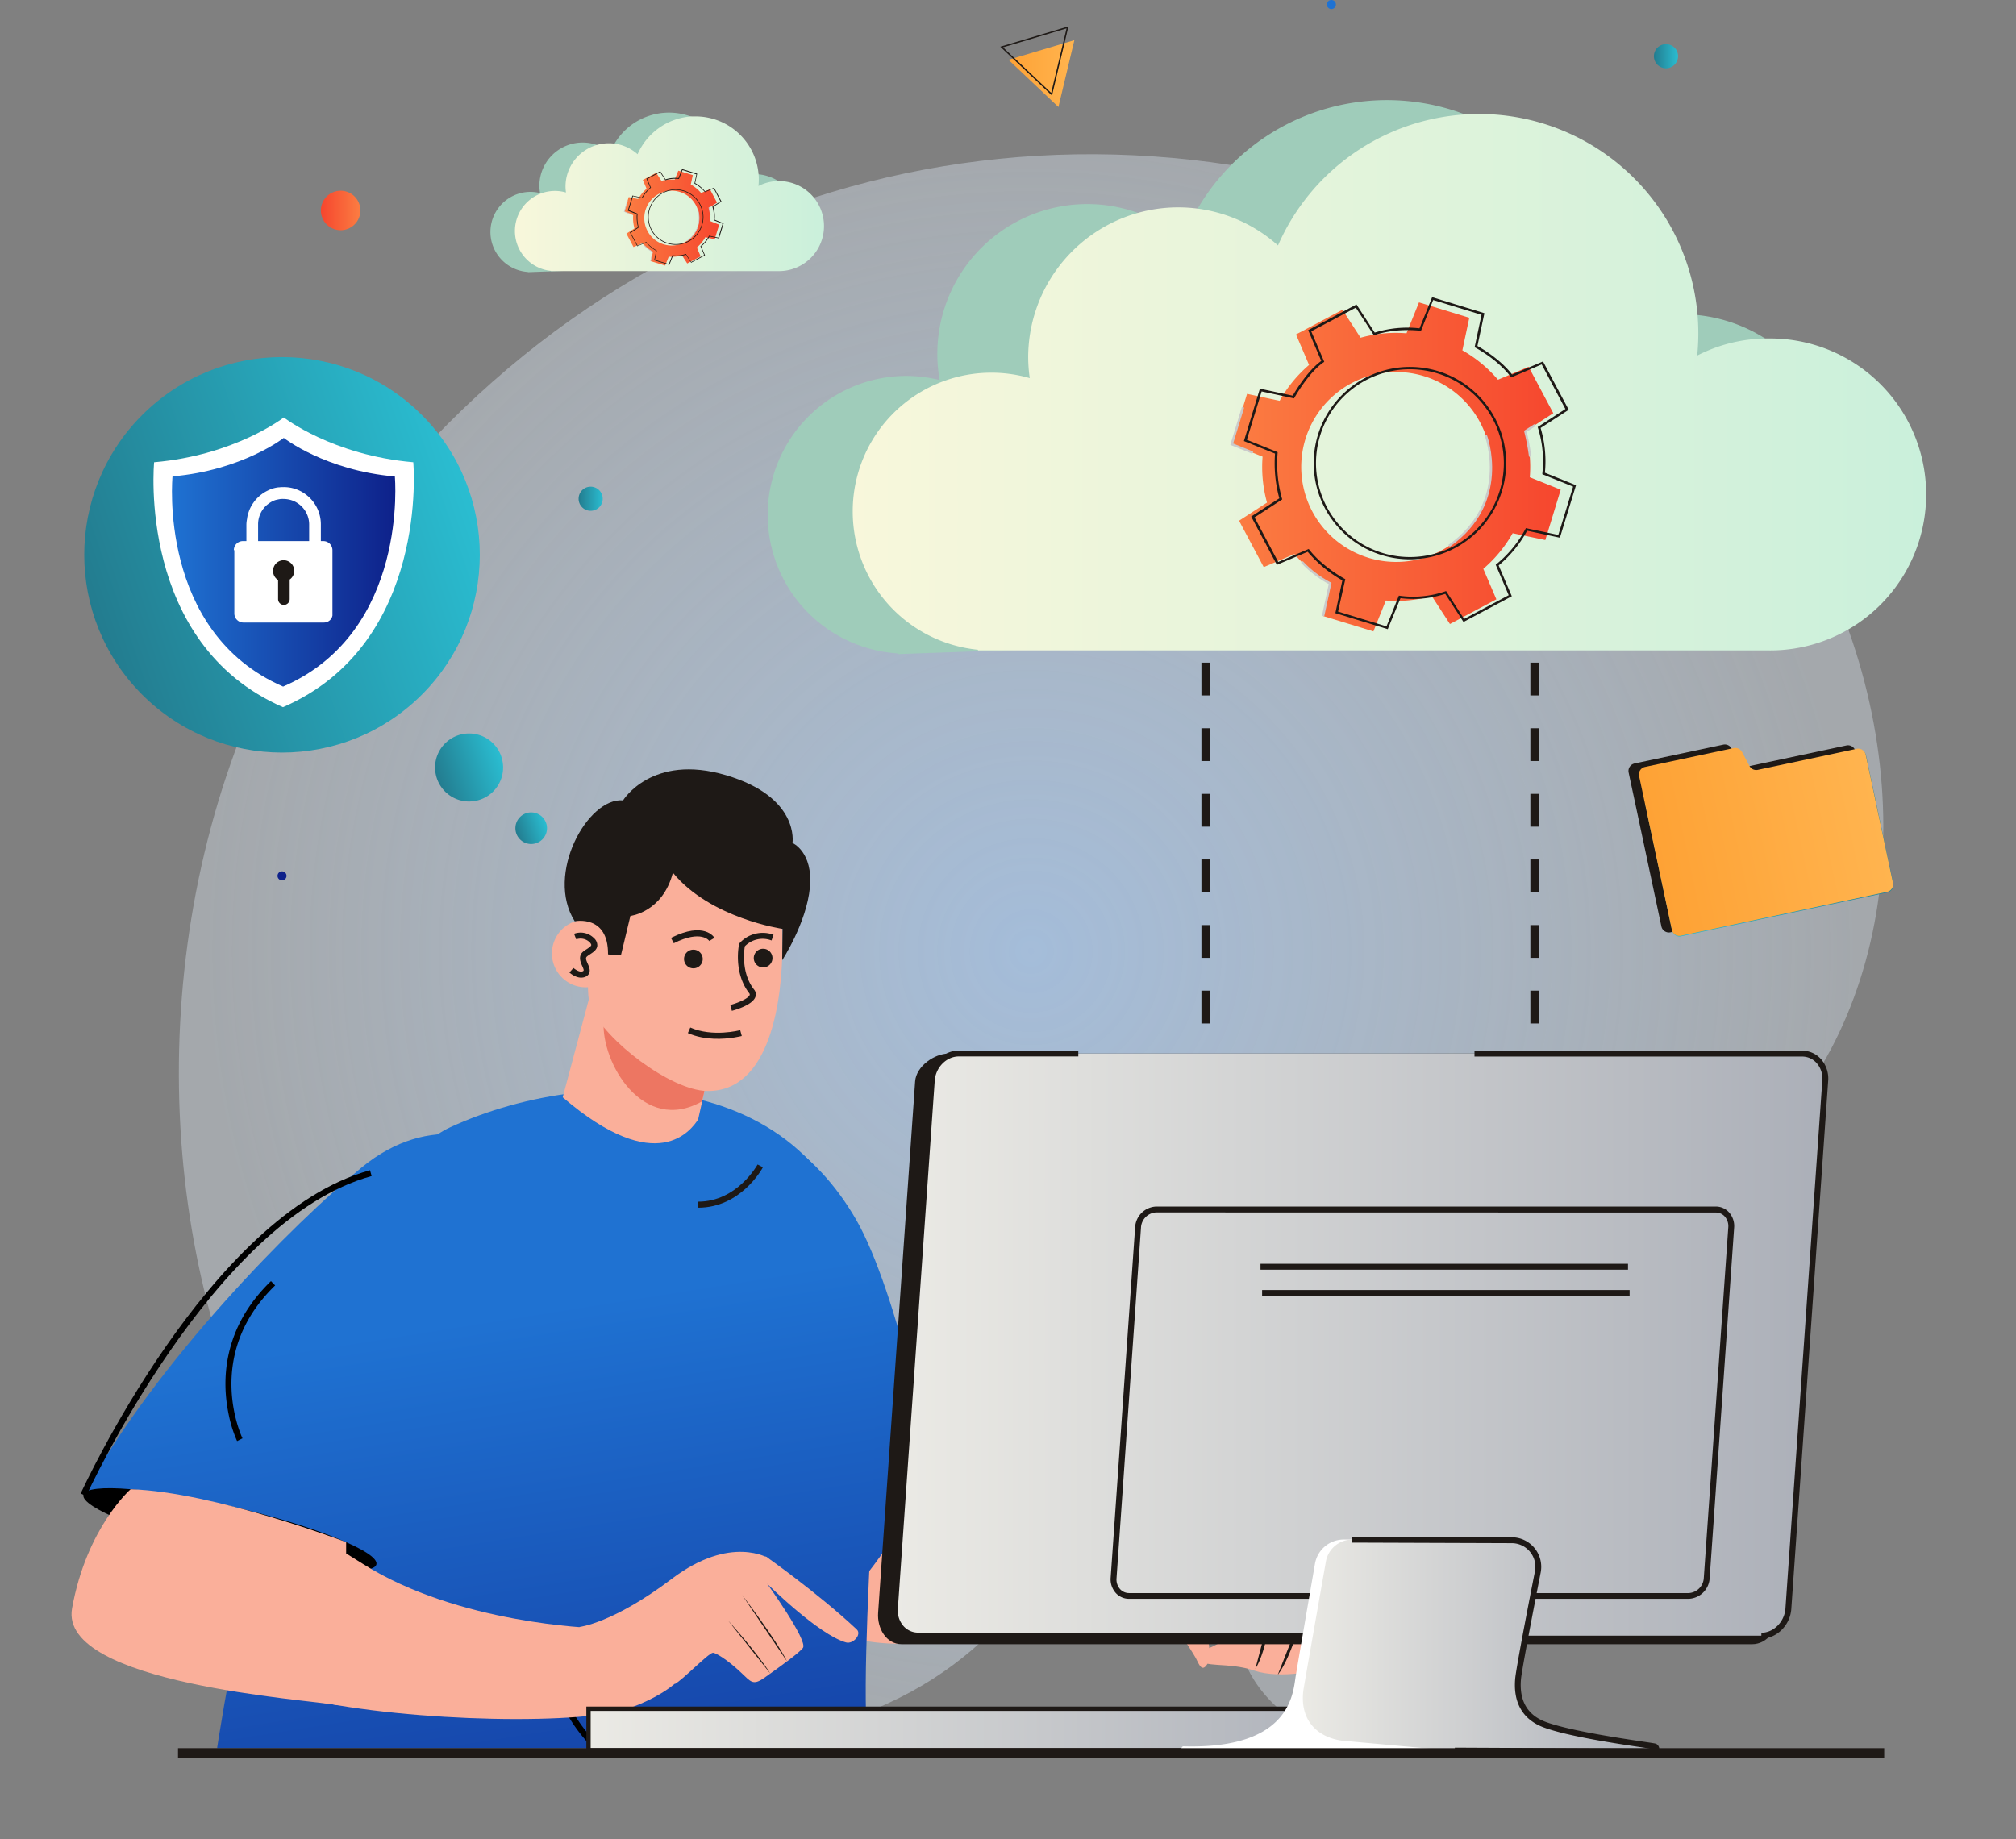 <?xml version="1.0" encoding="UTF-8"?><svg xmlns="http://www.w3.org/2000/svg" xmlns:xlink="http://www.w3.org/1999/xlink" height="663.6" preserveAspectRatio="xMidYMid meet" version="1.0" viewBox="-25.8 -0.0 727.2 663.6" width="727.2" zoomAndPan="magnify"><rect x="-25.8" y="-0.0" width="727.2" height="663.6" fill="#808080" stroke="none"/><defs><linearGradient gradientTransform="rotate(-4.46 1185.933 207.44)" gradientUnits="userSpaceOnUse" id="b" x1="271.67" x2="247.67" xlink:actuate="onLoad" xlink:show="other" xlink:type="simple" xmlns:xlink="http://www.w3.org/1999/xlink" y1="687.62" y2="386.96"><stop offset="0" stop-color="#0e218a"/><stop offset="1" stop-color="#1f72d2"/></linearGradient><linearGradient id="j" x1="221.85" x2="450.59" xlink:actuate="onLoad" xlink:href="#b" xlink:show="other" xlink:type="simple" xmlns:xlink="http://www.w3.org/1999/xlink" y1="598.77" y2="889.76"/><linearGradient id="k" x1="152.31" x2="381.05" xlink:actuate="onLoad" xlink:href="#b" xlink:show="other" xlink:type="simple" xmlns:xlink="http://www.w3.org/1999/xlink" y1="653.44" y2="944.43"/><linearGradient id="l" x1="191.6" x2="167.6" xlink:actuate="onLoad" xlink:href="#b" xlink:show="other" xlink:type="simple" xmlns:xlink="http://www.w3.org/1999/xlink" y1="694.53" y2="393.86"/><linearGradient id="m" x1="125.17" x2="101.17" xlink:actuate="onLoad" xlink:href="#b" xlink:show="other" xlink:type="simple" xmlns:xlink="http://www.w3.org/1999/xlink" y1="699.83" y2="399.16"/><linearGradient gradientUnits="userSpaceOnUse" id="c" x1="186.48" x2="471.64" xlink:actuate="onLoad" xlink:show="other" xlink:type="simple" xmlns:xlink="http://www.w3.org/1999/xlink" y1="624" y2="624"><stop offset="0" stop-color="#ebeae5"/><stop offset="1" stop-color="#abafb8"/></linearGradient><linearGradient id="n" x1="314.2" x2="649.83" xlink:actuate="onLoad" xlink:href="#c" xlink:show="other" xlink:type="simple" xmlns:xlink="http://www.w3.org/1999/xlink" y1="485.13" y2="485.13"/><linearGradient id="o" x1="461.37" x2="588.91" xlink:actuate="onLoad" xlink:href="#c" xlink:show="other" xlink:type="simple" xmlns:xlink="http://www.w3.org/1999/xlink" y1="593.7" y2="593.7"/><linearGradient gradientUnits="userSpaceOnUse" id="g" x1="337.98" x2="361.74" xlink:actuate="onLoad" xlink:show="other" xlink:type="simple" xmlns:xlink="http://www.w3.org/1999/xlink" y1="26.55" y2="26.55"><stop offset="0" stop-color="#fea235"/><stop offset="1" stop-color="#ffb44f"/></linearGradient><linearGradient id="p" x1="91.52" x2="94.76" xlink:actuate="onLoad" xlink:href="#b" xlink:show="other" xlink:type="simple" xmlns:xlink="http://www.w3.org/1999/xlink" y1="316" y2="316"/><linearGradient id="q" x1="470.04" x2="473.29" xlink:actuate="onLoad" xlink:href="#b" xlink:show="other" xlink:type="simple" xmlns:xlink="http://www.w3.org/1999/xlink" y1="1.62" y2="1.62"/><linearGradient gradientUnits="userSpaceOnUse" id="d" x1="200.12" x2="208.82" xlink:actuate="onLoad" xlink:show="other" xlink:type="simple" xmlns:xlink="http://www.w3.org/1999/xlink" y1="179.93" y2="179.93"><stop offset="0" stop-color="#237c8f"/><stop offset="1" stop-color="#2abdd1"/></linearGradient><linearGradient id="r" x1="588.01" x2="596.7" xlink:actuate="onLoad" xlink:href="#d" xlink:show="other" xlink:type="simple" xmlns:xlink="http://www.w3.org/1999/xlink" y1="20.28" y2="20.28"/><linearGradient gradientUnits="userSpaceOnUse" id="e" x1="107.16" x2="121.4" xlink:actuate="onLoad" xlink:show="other" xlink:type="simple" xmlns:xlink="http://www.w3.org/1999/xlink" y1="75.94" y2="75.94"><stop offset="0" stop-color="#f6462e"/><stop offset="1" stop-color="#fb7d42"/></linearGradient><linearGradient gradientUnits="userSpaceOnUse" id="f" x1="299.02" x2="685.44" xlink:actuate="onLoad" xlink:show="other" xlink:type="simple" xmlns:xlink="http://www.w3.org/1999/xlink" y1="137.9" y2="137.9"><stop offset="0" stop-color="#f8f7db"/><stop offset="1" stop-color="#caf0db"/></linearGradient><linearGradient gradientTransform="matrix(-1 0 0 1 995.07 0)" id="s" x1="440.69" x2="559.35" xlink:actuate="onLoad" xlink:href="#e" xlink:show="other" xlink:type="simple" xmlns:xlink="http://www.w3.org/1999/xlink" y1="168.47" y2="168.47"/><linearGradient id="t" x1="177.15" x2="288.64" xlink:actuate="onLoad" xlink:href="#f" xlink:show="other" xlink:type="simple" xmlns:xlink="http://www.w3.org/1999/xlink" y1="69.89" y2="69.89"/><linearGradient gradientTransform="matrix(-1 0 0 1 995.07 0)" id="u" x1="744.24" x2="778.48" xlink:actuate="onLoad" xlink:href="#e" xlink:show="other" xlink:type="simple" xmlns:xlink="http://www.w3.org/1999/xlink" y1="78.7" y2="78.7"/><linearGradient gradientTransform="rotate(45 93.142 200.18)" id="v" x1="25.63" x2="160.65" xlink:actuate="onLoad" xlink:href="#d" xlink:show="other" xlink:type="simple" xmlns:xlink="http://www.w3.org/1999/xlink" y1="223.32" y2="177.04"/><linearGradient gradientTransform="matrix(-1 0 0 1 234.2 0)" id="w" x1="100.18" x2="180.76" xlink:actuate="onLoad" xlink:href="#b" xlink:show="other" xlink:type="simple" xmlns:xlink="http://www.w3.org/1999/xlink" y1="202.87" y2="202.87"/><linearGradient gradientTransform="matrix(-.9 .45 .45 .9 1061.38 -254.18)" id="x" x1="589.81" x2="680.73" xlink:actuate="onLoad" xlink:href="#d" xlink:show="other" xlink:type="simple" xmlns:xlink="http://www.w3.org/1999/xlink" y1="307.73" y2="307.73"/><linearGradient gradientTransform="rotate(-12.01 1755.32 5071.508)" id="y" x1="1605.4" x2="1686.95" xlink:actuate="onLoad" xlink:href="#g" xlink:show="other" xlink:type="simple" xmlns:xlink="http://www.w3.org/1999/xlink" y1="169.25" y2="169.25"/><linearGradient id="z" x1="149.01" x2="172.23" xlink:actuate="onLoad" xlink:href="#d" xlink:show="other" xlink:type="simple" xmlns:xlink="http://www.w3.org/1999/xlink" y1="280.88" y2="272.92"/><linearGradient id="A" x1="177.63" x2="188.42" xlink:actuate="onLoad" xlink:href="#d" xlink:show="other" xlink:type="simple" xmlns:xlink="http://www.w3.org/1999/xlink" y1="300.66" y2="296.97"/><radialGradient cx="517.26" cy="542.58" gradientUnits="userSpaceOnUse" id="a" r="80.95" xlink:actuate="onLoad" xlink:show="other" xlink:type="simple" xmlns:xlink="http://www.w3.org/1999/xlink"><stop offset="0" stop-color="#b3d6ff"/><stop offset="1" stop-color="#e6f2fe" stop-opacity=".5"/></radialGradient><radialGradient cx="363.34" cy="343.21" id="h" r="297.64" xlink:actuate="onLoad" xlink:href="#a" xlink:show="other" xlink:type="simple" xmlns:xlink="http://www.w3.org/1999/xlink"/><clipPath id="i" transform="translate(-17.21)"><path d="M0 268.88H476.84V630.72H0z" fill="none"/></clipPath></defs><g data-name="Layer 2"><g data-name="Layer 1"><g opacity=".7"><path d="M540.26,465.29C491,479,397.81,574.21,455.56,618.89S685.83,424.94,540.26,465.29Z" fill="url(#a)" transform="translate(-17.21)"/></g><g opacity=".7"><path d="M553.6,450.84c-209,42.6-146.33,151.37-285.8,177C79.62,662.39-8.62,380.19,109.35,206c94.28-139.17,256.92-183.14,401-126C713.9,160.79,718.59,417.21,553.6,450.84Z" fill="url(#h)" transform="translate(-17.21)"/></g><g clip-path="url(#i)"><g id="change1_1"><path d="M419.66,569.67s4.78,9.55,5.95,14.71,3.28,12.87,1.25,16.06-3.06-.33-4.2-2.38a95,95,0,0,0-6-9c-1.81-2.31-11.55-7.33-12.26-12.21S419.66,569.67,419.66,569.67Z" fill="#faaf9a" transform="translate(-17.21)"/></g><g id="change1_2"><path d="M436.23,582.34c4.72-7.33,10.13-19.93,10.13-19.93S331.78,542.13,300,534.53c-10.16-2.43-46.72,35.34-6.77,54.33,31.52,15,103.67-15.57,131-6.38C429.38,584.23,435.33,583.73,436.23,582.34Z" fill="#faaf9a" transform="translate(-17.21)"/></g><g id="change1_3"><path d="M410.81,561.56s5.46,17.67,19.06,15.73c14.63-2.08,47.53,12.53,46.95,2.05-.42-7.71-4.38-14.92-30.11-16.94A340.2,340.2,0,0,0,410.81,561.56Z" fill="#faaf9a" transform="translate(-17.21)"/></g><g id="change1_4"><path d="M476.82,579.34c-.52,5.52-1.63,15.39-5.63,20.66-2.35,3.1-18.21,5.82-27.24,2.77-10-3.37-18.7-.66-19.94-4.61-1-3.18,6.63-3.46,10.19-7.85,7.62-9.4-7.08-13.22-7.08-13.22s22.33-11.1,30.17-10.25C463.05,567.46,477.39,573.36,476.82,579.34Z" fill="#faaf9a" transform="translate(-17.21)"/></g><g id="change2_1"><path d="M444.23,602.13l5.7-21.63S448.68,595,444.23,602.13Z" fill="#1e1916" transform="translate(-17.21)"/></g><g id="change2_2"><path d="M462,603.92,469.92,583S467.2,597.24,462,603.92Z" fill="#1e1916" transform="translate(-17.21)"/></g><g id="change2_3"><path d="M452.3,604.3,462,579.77S457.6,597.53,452.3,604.3Z" fill="#1e1916" transform="translate(-17.21)"/></g><path d="M245.9,404c-14.69,2.8-36,22.45-33.5,54.28s25.47,103.57,49.52,151.63c0,0,39.55-27.1,66.08-79.7,0,0-12.72-64.06-27.8-90.22S262.09,400.89,245.9,404Z" fill="url(#b)" transform="translate(-17.21)"/><path d="M213.44,743.35c28-.94,156.68,73.95,208.34,52.19,27.72-11.67,44.83-68.22,8.1-97.22-24.05-19-136.5-56.2-164.46-61S164.2,745,213.44,743.35Z" fill="url(#j)" transform="translate(-17.21)"/><path d="M112.68,746.19c26.61,6.57,137.24,71.11,188.9,49.35,27.72-11.67,44.83-68.22,8.1-97.22-24.05-19-112.06-61-200.65-61C51,637.36,65.87,734.61,112.68,746.19Z" fill="url(#k)" transform="translate(-17.21)"/><g id="change2_4"><path d="M330.08,729.17l-2.18,0c.72-36.63-76-62.89-76.81-63.15l.7-2.06C255,665,330.83,691,330.08,729.17Z" fill="#1e1916" transform="translate(-17.21)"/></g><path d="M306.08,471.25c5.39,47.67-9.46,156.13,2.22,177.28,0,0-24.35,23.1-68.74,15.31C192.82,655.63,115.44,729,61.25,720c0-83.49,40.73-289.43,92.59-313.3C207,382.23,296.3,384.7,306.08,471.25Z" fill="url(#l)" transform="translate(-17.21)"/><g id="change1_5"><path d="M251.91,365.24l-8.68,38.66c-2.3,3.46-14.55,21.43-48.84-8L209.29,340S225.15,351.21,251.91,365.24Z" fill="#faaf9a" transform="translate(-17.21)"/></g><g id="change3_1"><path d="M244.64,397.37c-21.36,12.06-36.39-14.13-35.48-28.74,17.83,15.23,31.14,13,35.87,17.28C247.08,387.74,245.34,394.48,244.64,397.37Z" fill="#ed7662" transform="translate(-17.21)"/></g><g id="change1_6"><path d="M246.43,393.62c-13.06-.21-36.72-18.21-41.89-30.19-1.85-4.28-1-15.58.76-21,5.55-17.07,10-32.55,23.36-37.13,5.62-1.91,19.71-.09,24.85,1,16.95,3.71,20.18,17.39,20.14,34.73C273.59,360.48,269.45,394,246.43,393.62Z" fill="#faaf9a" transform="translate(-17.21)"/></g><g id="change2_5"><path d="M255.4,364.7l-.56-2.11c2.57-.68,6.58-2.3,7-3.64,0-.1.09-.27-.17-.6-5.78-7.44-3.76-17.23-3.67-17.64l.05-.26.17-.2a11.26,11.26,0,0,1,12.21-3l-.71,2.06a8.94,8.94,0,0,0-9.64,2.11c-.26,1.57-1.34,9.6,3.31,15.57a2.73,2.73,0,0,1,.52,2.64C262.94,362.58,256.65,364.37,255.4,364.7Z" fill="#1e1916" transform="translate(-17.21)"/></g><g id="change1_7"><path d="M214.92,344.1a12.21,12.21,0,1,1-12.1-12.31A12.2,12.2,0,0,1,214.92,344.1Z" fill="#faaf9a" transform="translate(-17.21)"/></g><g id="change2_6"><path d="M201.63,352.68c-1.83.3-3.78-.88-4.83-1.81l1.45-1.63s2.35,2,3.58,1.05c.23-.17.14-.56-.41-1.78s-1.55-3.45.22-5.07a11.2,11.2,0,0,1,1.41-1c.67-.44,1.59-1.05,1.64-1.48,0-.22-.19-.6-.59-1a4.64,4.64,0,0,0-4.83-1.06l-.79-2a6.79,6.79,0,0,1,7.19,1.58,3.47,3.47,0,0,1,1.19,2.77c-.16,1.45-1.47,2.3-2.62,3.05a8.77,8.77,0,0,0-1.12.81c-.53.48-.39,1.07.29,2.58.55,1.24,1.4,3.12-.24,4.39A3.28,3.28,0,0,1,201.63,352.68Z" fill="#1e1916" transform="translate(-17.21)"/></g><g id="change2_7"><path d="M256.3,374.31c-3.69.6-10.62,1.14-16.77-1.58l.88-2c8,3.54,17.87,1,18,.94l.57,2.11C258.81,373.81,257.84,374.07,256.3,374.31Z" fill="#1e1916" transform="translate(-17.21)"/></g><g id="change2_8"><path d="M247.28,339.49s-2.83-4.22-12.83.83l-1-1.94c12-6.05,15.53-.25,15.68,0l-1.88,1.1.94-.55Z" fill="#1e1916" transform="translate(-17.21)"/></g><g id="change2_9"><path d="M243.23,435.73v-2.18c14.08,0,21.38-13.27,21.45-13.41l1.92,1C266.28,421.77,258.6,435.73,243.23,435.73Z" fill="#1e1916" transform="translate(-17.21)"/></g><g id="change4_1"><path d="M244.87,651.05c-.46-.07-45.46-7.44-54.77-47.91l2.12-.49c9,39.05,52.54,46.18,53,46.24Z" fill="inherit" transform="translate(-17.21)"/></g><g id="change2_10"><path d="M218.8,330.46l-3.4,14.15c-3,0-1.71.21-4.67-.29.13-14.51-12-11.92-12-11.92-10.79-17,4.73-44.81,17.43-43.63,0,0,10.35-17,37.11-9.09s24,24.45,24,24.45,7.46,3.19,6.29,16-10,26.31-10,26.31l.13-11.3s-26-3.73-39.56-20.26C230.41,329.18,218.8,330.46,218.8,330.46Z" fill="#1e1916" transform="translate(-17.21)"/></g><path d="M182.15,420.48c-10.68-10.46-35.57-19.54-60.26.71S47.71,491.35,22,538.54c0,0,54.8-1.26,102.6,27.34,0,0,51.71-56.37,64.57-83.68S193.93,432,182.15,420.48Z" fill="url(#m)" transform="translate(-17.21)"/><g id="change4_2"><path d="M73.81,509.9c-2.3-11.34-2.43-30.49,15.34-47.69l1.51,1.56c-26.14,25.31-11.92,54.88-11.78,55.17l-1.95,1A45.58,45.58,0,0,1,73.81,509.9Z" fill="inherit" transform="translate(-17.21)"/></g><g id="change4_3"><path d="M127.19,564.41c-1.06,4.45-25.58,2.43-54.76-4.5s-52-16.16-50.93-20.61,25.57-2.43,54.76,4.5S128.24,560,127.19,564.41Z" fill="inherit" transform="translate(-17.21)"/></g><g id="change1_8"><path d="M214.68,617.5s24.61-6.64,27.12-20.72c2.7-15.14,27-34.5,27-34.5s-13.71-8.79-35.06,7.35S200.38,587,200.38,587Z" fill="#faaf9a" transform="translate(-17.21)"/></g><g id="change1_9"><path d="M267.7,561.58s18.66,13.1,32.74,26.29c1.93,1.8-1.3,5.42-3.84,4.71-9.89-2.75-28.45-21.17-28.45-21.17s14.66,20.39,12.92,23.09c-1,1.55-8.06,6.7-13.93,10.82-4.2,2.95-4.83,1.49-8.57-2-4.73-4.46-9.14-7.17-10.07-7-1.86.38-11,9.93-13.68,11.26,0,0-4.87-25.39-.39-32C239.6,567.93,267.7,561.58,267.7,561.58Z" fill="#faaf9a" transform="translate(-17.21)"/></g><g id="change2_11"><path d="M269.32,603.87l-15.26-19.18S264.45,596.13,269.32,603.87Z" fill="#1e1916" transform="translate(-17.21)"/></g><g id="change2_12"><path d="M275.35,599.48l-16.23-24S271.25,591.31,275.35,599.48Z" fill="#1e1916" transform="translate(-17.21)"/></g><g id="change1_10"><path d="M205.59,587.37,216.47,617c-21.86,5.79-87.22,3.65-120.78-5.47-6.18-1.68-11.8-3.32-16.52-4.87,1.82-2.81,3.71-5.67,5.71-8.58C97,580.43,109,566.21,116.27,560.47c2,1.24,4,2.51,6.12,3.82C156.76,586,205.59,587.37,205.59,587.37Z" fill="#faaf9a" transform="translate(-17.21)"/></g><g id="change4_4"><path d="M20.51,538.86c.45-1,46.08-100.72,104.38-116.65l.57,2.1C68.14,440,22.94,538.76,22.5,539.75Z" fill="inherit" transform="translate(-17.21)"/></g><g id="change1_11"><path d="M38.53,537.3s-15.9,13.84-21.13,43c-4.89,27.27,86,32.94,95.35,34.86s3.52-54.69,3.52-54.69v-4.08S68.88,538.32,38.53,537.3Z" fill="#faaf9a" transform="translate(-17.21)"/></g><g id="change2_13"><path d="M244.89,346a3.37,3.37,0,1,1-3.37-3.37A3.37,3.37,0,0,1,244.89,346Z" fill="#1e1916" transform="translate(-17.21)"/></g><g id="change2_14"><path d="M270.05,345.67a3.37,3.37,0,1,1-3.37-3.37A3.37,3.37,0,0,1,270.05,345.67Z" fill="#1e1916" transform="translate(-17.21)"/></g></g><path d="M186.48 616.5H471.64V631.49H186.48z" fill="url(#c)"/><g id="change2_15"><path d="M489.63,632.27H202.91V615.72H489.63Zm-285.16-1.56h283.6V617.28H204.47Z" fill="#1e1916" transform="translate(-17.21)"/></g><g id="change2_16"><path d="M407.56 221.25H410.56V227.25H407.56z" fill="#1e1916"/></g><g id="change2_17"><path d="M427.78,392.93h-3V381.09h3Zm0-23.67h-3V357.42h3Zm0-23.67h-3V333.76h3Zm0-23.67h-3V310.09h3Zm0-23.67h-3V286.42h3Zm0-23.67h-3V262.75h3Zm0-23.67h-3V239.08h3Z" fill="#1e1916" transform="translate(-17.21)"/></g><g id="change2_18"><path d="M407.56 404.76H410.56V410.76H407.56z" fill="#1e1916"/></g><g id="change2_19"><path d="M526.23 221.25H529.23V227.25H526.23z" fill="#1e1916"/></g><g id="change2_20"><path d="M546.44,392.93h-3V381.09h3Zm0-23.67h-3V357.42h3Zm0-23.67h-3V333.76h3Zm0-23.67h-3V310.09h3Zm0-23.67h-3V286.42h3Zm0-23.67h-3V262.75h3Zm0-23.67h-3V239.08h3Z" fill="#1e1916" transform="translate(-17.21)"/></g><g id="change2_21"><path d="M526.23 404.76H529.23V410.76H526.23z" fill="#1e1916"/></g><g id="change2_22"><path d="M638.36,380.13H333.51c-5.05,0-11.58,4.55-12,10L308.16,581.93c-.38,5.47,2.88,11.29,8.51,11.29H623.39c5.79,0,9.41-5.82,9.79-11.29L646.81,390C647.19,384.57,643.41,380.13,638.36,380.13Z" fill="#1e1916" transform="translate(-17.21)"/></g><path d="M641.42,380.13H337.27c-5,0-9.37,4.37-9.75,9.75l-13.29,190.5c-.38,5.39,3.37,9.75,8.38,9.75H626.76c5,0,9.37-4.36,9.74-9.75l13.31-190.5C650.18,384.5,646.43,380.13,641.42,380.13Z" fill="url(#n)" transform="translate(-17.21)"/><g id="change2_23"><path d="M600.58,576.84H398.67a6.43,6.43,0,0,1-4.75-2.06,7.39,7.39,0,0,1-1.88-5.55l8.83-126.46a7.91,7.91,0,0,1,7.53-7.46H610.32a6.41,6.41,0,0,1,4.74,2.06,7.41,7.41,0,0,1,1.88,5.55l-8.83,126.46A7.9,7.9,0,0,1,600.58,576.84ZM408.4,437.43a5.77,5.77,0,0,0-5.42,5.49l-8.82,126.46a5.24,5.24,0,0,0,1.31,4,4.36,4.36,0,0,0,3.2,1.39H600.58a5.77,5.77,0,0,0,5.42-5.5l8.83-126.46a5.26,5.26,0,0,0-1.32-3.95,4.3,4.3,0,0,0-3.19-1.39Z" fill="#1e1916" transform="translate(-17.21)"/></g><g id="change2_24"><path d="M529.59,591.19h-207a9.13,9.13,0,0,1-6.75-2.93,10.58,10.58,0,0,1-2.69-8l13.3-190.49c.41-5.92,5.26-10.74,10.8-10.74h43.12v2.12H337.27c-4.45,0-8.35,3.93-8.69,8.77l-13.3,190.49a8.47,8.47,0,0,0,2.12,6.36,7.07,7.07,0,0,0,5.21,2.27h207Z" fill="#1e1916" transform="translate(-17.21)"/></g><g id="change2_25"><path d="M626.76,591.19v-2.11c4.45,0,8.35-3.94,8.69-8.78l13.3-190.49a8.42,8.42,0,0,0-2.13-6.36,7,7,0,0,0-5.2-2.26H523.28v-2.12H641.42a9.13,9.13,0,0,1,6.75,2.93,10.58,10.58,0,0,1,2.69,8l-13.3,190.49C637.15,586.38,632.3,591.19,626.76,591.19Z" fill="#1e1916" transform="translate(-17.21)"/></g><g id="change5_1"><path d="M458.74,605.05c.39-2.52,4.66-27.31,7-40.86a10.53,10.53,0,0,1,10.38-8.74h11.22l27.56,76.12-97,0c-.72,0-.31-1.53.4-1.51C456.72,631.19,457.81,611.13,458.74,605.05Z" fill="#fff" transform="translate(-17.21)"/></g><path d="M461.58,609.72c.15-1.11,5.49-31.5,8.1-46.31a9.6,9.6,0,0,1,9.49-7.93l57.58.2a9.59,9.59,0,0,1,9.39,11.44c-2.66,13.63-6.79,35-7.11,38.51-.48,5.21.22,13.16,9.7,16.64,11.31,4.15,39.42,7.57,39.74,7.86a1,1,0,0,1-.52,1.79l-72.8-.34c-.17,0-.32,0-.48,0L475.32,628C466,626.62,460.17,620.08,461.58,609.72Z" fill="url(#o)" transform="translate(-17.21)"/><g id="change2_26"><path d="M588,633l-71.8-.34v-2.12l70.35.34-2.55-.39c-8.73-1.29-26.91-4-35.65-7.21-7.61-2.79-11.2-8.92-10.38-17.73.31-3.38,4-22.86,7.12-38.62a8.54,8.54,0,0,0-8.35-10.17l-57.59-.2v-2.12l57.58.2a10.66,10.66,0,0,1,10.43,12.7c-4.34,22.2-6.86,35.84-7.1,38.41-.73,7.85,2.31,13.08,9,15.54,8.54,3.14,27.25,5.92,35.23,7.11,4.54.67,4.54.67,4.85,1a2,2,0,0,1,.7,2.2A2.22,2.22,0,0,1,588,633Z" fill="#1e1916" transform="translate(-17.21)"/></g><g id="change2_27"><path d="M428.88 455.97H561.44V458.09H428.88z" fill="#1e1916"/></g><g id="change2_28"><path d="M429.46 465.44H562.02V467.56H429.46z" fill="#1e1916"/></g><path d="M355.99 38.61L337.98 21.58 361.74 14.49 355.99 38.61z" fill="url(#g)" fill-rule="evenodd"/><g id="change2_29"><path d="M370.88,34.47,352.23,16.85l24.59-7.33ZM353.21,17.08l17.38,16.44,5.54-23.28Z" fill="#1e1916" transform="translate(-17.21)"/></g><path d="M94.76,316a1.62,1.62,0,1,1-1.62-1.62A1.62,1.62,0,0,1,94.76,316Z" fill="url(#p)" transform="translate(-17.21)"/><path d="M473.29,1.62A1.63,1.63,0,1,1,471.66,0,1.63,1.63,0,0,1,473.29,1.62Z" fill="url(#q)" transform="translate(-17.21)"/><path d="M208.82,179.93a4.35,4.35,0,1,1-4.35-4.34A4.35,4.35,0,0,1,208.82,179.93Z" fill="url(#d)" transform="translate(-17.21)"/><path d="M596.7,20.28a4.35,4.35,0,1,1-4.34-4.35A4.34,4.34,0,0,1,596.7,20.28Z" fill="url(#r)" transform="translate(-17.21)"/><path d="M121.4,75.94a7.12,7.12,0,1,1-7.12-7.12A7.11,7.11,0,0,1,121.4,75.94Z" fill="url(#e)" transform="translate(-17.21)"/><g id="change6_1"><path d="M316.58,135.66a49.83,49.83,0,0,1,13.77,1.46,54.06,54.06,0,0,1,87.79-51,79.11,79.11,0,0,1,152.62,26.27,77.36,77.36,0,0,1-.12,8.07A56.27,56.27,0,1,1,600,225.88L315.2,236v-.25a50.12,50.12,0,0,1,1.39-100.1Z" fill="#9fccba" transform="translate(-17.21)"/></g><path d="M299,184.56a50.13,50.13,0,0,0,45.18,49.87v.24h285a56.28,56.28,0,1,0,0-112.55h-1a55.93,55.93,0,0,0-24.57,6.17,79.51,79.51,0,0,0,.41-8.06c0-2.22-.1-4.42-.28-6.59a79.1,79.1,0,0,0-78.83-72.52c-1.67,0-3.33.06-5,.17h0A79.12,79.12,0,0,0,452.4,88.56a54,54,0,0,0-50.57-11.74h0A54.18,54.18,0,0,0,362.29,129a55.14,55.14,0,0,0,.56,7.42A50,50,0,0,0,299,184.56Z" fill="url(#f)" transform="translate(-17.21)"/><path d="M548.83,194.84l5.55-18.16-11.15-4.49a47.94,47.94,0,0,0-1.6-16.58l10.08-6.53-8.9-16.75L531.75,137a47.86,47.86,0,0,0-12.84-10.6l2.5-11.75-18.15-5.55-4.5,11.15a47.67,47.67,0,0,0-16.57,1.6l-6.54-10.09-16.75,8.91,4.71,11A47.87,47.87,0,0,0,453,144.61l-11.76-2.51-5.54,18.16,11.14,4.5a48.2,48.2,0,0,0,1.6,16.57l-10.08,6.54,8.9,16.74,11.06-4.71a48,48,0,0,0,12.84,10.6l-2.5,11.75,18.16,5.55,4.49-11.14a47.86,47.86,0,0,0,16.57-1.6l6.54,10.08,16.75-8.91-4.71-11a48,48,0,0,0,10.59-12.85Zm-63.8,6.4a34.26,34.26,0,1,1,42.78-22.75A34.27,34.27,0,0,1,485,201.24Z" fill="url(#s)" transform="translate(-17.21)"/><g id="change7_1"><path d="M425.92 163.71L417.99 160.51 422.17 146.81 422.98 147.06 419.02 160.01 426.23 162.93 425.92 163.71z" fill="#cbcbcb"/></g><g id="change7_2"><path d="M469.09,222.34l-.82-.17,2.44-11.44a39.66,39.66,0,0,1-10-7.71l.63-.56a38.48,38.48,0,0,0,10.08,7.67l.29.14Z" fill="#cbcbcb" transform="translate(-17.21)"/></g><g id="change7_3"><path d="M514.35,197.28l-.48-.68c22-15.49,13.21-39.08,13.12-39.32l.78-.3C527.86,157.22,536.94,181.43,514.35,197.28Z" fill="#cbcbcb" transform="translate(-17.21)"/></g><g id="change7_4"><path d="M542.94,164.8a76.07,76.07,0,0,0-1.72-9.08l-.08-.29,3.71-2.4.45.7-3.19,2.07a78.8,78.8,0,0,1,1.66,8.89Z" fill="#cbcbcb" transform="translate(-17.21)"/></g><g id="change2_30"><path d="M492,227l-18.9-5.78,2.52-11.82a46.45,46.45,0,0,1-12.51-10.32L452,203.79l-9.27-17.43,10.15-6.58a47.92,47.92,0,0,1-1.55-16.13l-11.22-4.52,5.77-18.9,11.84,2.53c.88-1.53,5.29-8.93,10.29-12.53l-4.72-11.11,17.42-9.27L487.3,120a39.6,39.6,0,0,1,16.15-1.54L508,107.23,526.86,113l-2.52,11.83c1.45.8,8.19,4.72,12.52,10.31L548,130.41l9.27,17.43-10.14,6.57a42.27,42.27,0,0,1,1.55,16.14l11.22,4.52L554.09,194l-11.82-2.52A43.13,43.13,0,0,1,532,204l4.74,11.12-17.43,9.27-6.57-10.13a37.12,37.12,0,0,1-16.15,1.55Zm-17.93-6.35L491.54,226l4.47-11.1.32.05a35.61,35.61,0,0,0,16.37-1.58l.32-.13,6.52,10.06,16.08-8.55-4.68-11,.25-.2a41.72,41.72,0,0,0,10.48-12.71l.14-.29L553.52,193l5.33-17.43-11.09-4.47,0-.32a40.52,40.52,0,0,0-1.58-16.4l-.11-.31,10-6.5-8.55-16.09-11,4.69-.2-.26c-4.72-6.25-12.63-10.44-12.71-10.48l-.28-.15,2.49-11.7-17.44-5.33L504,119.33l-.31,0c-9.75-1-16.32,1.55-16.39,1.58L487,121l-6.52-10-16.08,8.55,4.69,11-.28.19c-5.43,3.75-10.42,12.63-10.47,12.72l-.15.27-11.69-2.5-5.33,17.44,11.09,4.47,0,.31a46.9,46.9,0,0,0,1.58,16.42l.1.3-10,6.5,8.55,16.08,11-4.68.2.25c4.92,6.33,12.64,10.45,12.72,10.49l.28.15Z" fill="#1e1916" transform="translate(-17.21)"/></g><g id="change2_31"><path d="M500,201.8a34.71,34.71,0,1,1,34.7-34.7A34.75,34.75,0,0,1,500,201.8Zm0-68.58a33.88,33.88,0,1,0,33.87,33.88A33.92,33.92,0,0,0,500,133.22Z" fill="#1e1916" transform="translate(-17.21)"/></g><g id="change6_2"><path d="M182.22,69.24a14.48,14.48,0,0,1,4,.42,16.72,16.72,0,0,1-.24-2.13A15.61,15.61,0,0,1,211.52,55a22.82,22.82,0,0,1,44,7.58,22.57,22.57,0,0,1,0,2.33A16.23,16.23,0,1,1,264,95.27l-82.16,2.92v-.07a14.46,14.46,0,0,1,.4-28.88Z" fill="#9fccba" transform="translate(-17.21)"/></g><path d="M177.15,83.35a14.45,14.45,0,0,0,13,14.38v.08H272.4a16.24,16.24,0,1,0,0-32.48h-.29A16,16,0,0,0,265,67.12a22.44,22.44,0,0,0,.12-2.33c0-.64,0-1.28-.08-1.9A22.81,22.81,0,0,0,242.32,42c-.48,0-1,0-1.44,0h0A22.84,22.84,0,0,0,221.4,55.65a15.46,15.46,0,0,0-8.35-3.83,15,15,0,0,0-2-.13,15.86,15.86,0,0,0-4.22.57h0A15.63,15.63,0,0,0,195.4,67.31a15.07,15.07,0,0,0,.17,2.14,14.44,14.44,0,0,0-18.42,13.9Z" fill="url(#t)" transform="translate(-17.21)"/><path d="M249.22,86.31l1.6-5.24-3.21-1.29a13.88,13.88,0,0,0-.46-4.78l2.91-1.89-2.57-4.83-3.19,1.36a13.76,13.76,0,0,0-3.71-3.06l.72-3.39-5.23-1.6-1.3,3.21a14.15,14.15,0,0,0-4.78.46l-1.89-2.9-4.83,2.56,1.36,3.19a14,14,0,0,0-3.06,3.71l-3.39-.72-1.6,5.24,3.21,1.29a13.91,13.91,0,0,0,.47,4.78l-2.91,1.89,2.57,4.83,3.19-1.36a13.54,13.54,0,0,0,3.7,3.06l-.72,3.39,5.24,1.6,1.29-3.21a13.72,13.72,0,0,0,4.79-.47l1.88,2.92,4.83-2.57-1.35-3.19a13.88,13.88,0,0,0,3.05-3.71Zm-18.4,1.85a9.89,9.89,0,1,1,12.34-6.57A9.9,9.9,0,0,1,230.82,88.16Z" fill="url(#u)" transform="translate(-17.21)"/><g id="change7_5"><path d="M201.52 77.33L199.23 76.41 200.44 72.46 200.67 72.53 199.52 76.27 201.61 77.11 201.52 77.33z" fill="#cbcbcb"/></g><g id="change7_6"><path d="M226.22,94.25l-.24,0,.7-3.3a11.13,11.13,0,0,1-2.89-2.23l.18-.16a10.88,10.88,0,0,0,2.91,2.21l.08,0Z" fill="#cbcbcb" transform="translate(-17.21)"/></g><g id="change7_7"><path d="M239.28,87l-.14-.2a9.81,9.81,0,0,0,3.78-11.34l.23-.09A10.09,10.09,0,0,1,239.28,87Z" fill="#cbcbcb" transform="translate(-17.21)"/></g><g id="change7_8"><path d="M247.52,77.64A21.23,21.23,0,0,0,247,75l0-.09,1.07-.69.13.2-.92.6a24,24,0,0,1,.47,2.56Z" fill="#cbcbcb" transform="translate(-17.21)"/></g><g id="change2_32"><path d="M232.84,95.58l-5.46-1.66.73-3.42a13.33,13.33,0,0,1-3.61-3l-3.21,1.36-2.67-5,2.93-1.9a13.82,13.82,0,0,1-.45-4.66L217.86,76l1.67-5.45,3.41.73a13.33,13.33,0,0,1,3-3.62l-1.36-3.2,5-2.68,1.89,2.93a11.24,11.24,0,0,1,4.66-.45L237.44,61l5.45,1.66-.73,3.41a13.13,13.13,0,0,1,3.61,3L249,67.72l2.67,5-2.93,1.9a11.94,11.94,0,0,1,.45,4.65l3.24,1.31-1.67,5.45-3.41-.73a12.46,12.46,0,0,1-3,3.61l1.37,3.21-5,2.67L238.8,91.9a10.74,10.74,0,0,1-4.66.45Zm-5.18-1.83,5,1.54,1.29-3.2h.09a10.19,10.19,0,0,0,4.72-.46l.09,0,1.88,2.9L245.41,92l-1.35-3.17.07-.06a12,12,0,0,0,3-3.67l0-.08,3.38.72,1.54-5-3.2-1.29v-.09a11.72,11.72,0,0,0-.46-4.73l0-.09,2.9-1.88L248.87,68l-3.18,1.35-.05-.07a12.71,12.71,0,0,0-3.67-3l-.08,0,.72-3.37-5-1.54-1.29,3.2h-.09a11.16,11.16,0,0,0-4.73.45l-.09,0-1.88-2.9-4.64,2.47,1.35,3.18-.08,0a13,13,0,0,0-3,3.67l-.05.08-3.37-.72-1.53,5,3.19,1.29v.09A13.59,13.59,0,0,0,221.8,82l0,.09L218.94,84l2.46,4.64,3.18-1.35,0,.07a13.61,13.61,0,0,0,3.67,3l.08,0Z" fill="#1e1916" transform="translate(-17.21)"/></g><g id="change2_33"><path d="M235.14,88.32a10,10,0,1,1,10-10A10,10,0,0,1,235.14,88.32Zm0-19.78a9.77,9.77,0,1,0,9.77,9.77A9.79,9.79,0,0,0,235.14,68.54Z" fill="#1e1916" transform="translate(-17.21)"/></g><circle cx="93.14" cy="200.18" fill="url(#v)" r="71.34" transform="rotate(-45 84.533 220.955)"/><g id="change5_2"><path d="M47,166.78c29.27-2.53,46.79-16.17,46.79-16.17s17.44,13.64,46.7,16.17c0,0,6,65.41-47,88.36C40.67,232.19,47,166.78,47,166.78Z" fill="#fff" transform="translate(-17.21)"/></g><path d="M93.53,247.71c45.44-19.68,40.31-75.8,40.31-75.8C108.74,169.74,93.77,158,93.77,158s-15,11.7-40.13,13.87C53.64,171.91,48.2,228,93.53,247.71Z" fill="url(#w)" transform="translate(-17.21)"/><g id="change5_3"><path d="M80.29,189.16v20.17h26.86V189.16A13.39,13.39,0,0,0,102,178.61a13.23,13.23,0,0,0-6.74-2.79,13.53,13.53,0,0,0-1.55-.08l-.82,0h0l-.81.09a.91.91,0,0,0-.23,0,11.48,11.48,0,0,0-2.8.69,10.67,10.67,0,0,0-1,.45,12.27,12.27,0,0,0-2,1.16,13.94,13.94,0,0,0-1.73,1.46c-.29.29-.58.61-.85.92s-.42.54-.61.81a12.94,12.94,0,0,0-1.43,2.54,7.31,7.31,0,0,0-.29.78,11.39,11.39,0,0,0-.56,2.14c0,.26-.09.51-.12.78A11.42,11.42,0,0,0,80.29,189.16Zm4.22,0a9.2,9.2,0,0,1,1.24-4.62c.07-.13.16-.26.24-.39a8.6,8.6,0,0,1,2.14-2.31,9.18,9.18,0,0,1,2-1.19,7.28,7.28,0,0,1,.93-.32l.12,0a7,7,0,0,1,.88-.2,6.13,6.13,0,0,1,.73-.11,6.85,6.85,0,0,1,.91,0,9.25,9.25,0,0,1,4.69,1.28c.36.23.72.48,1.06.74a9.21,9.21,0,0,1,3.48,7v16.14H84.51Z" fill="#fff" transform="translate(-17.21)"/></g><g id="change5_4"><path d="M75.94,198.5v22.83a3.28,3.28,0,0,0,3.28,3.28h29a3.17,3.17,0,0,0,1.31-.27,2,2,0,0,0,.36-.18l.11-.07a1.46,1.46,0,0,0,.24-.17l.16-.13,0,0,.13-.13.13-.15.08-.09.07-.09a1,1,0,0,0,.08-.11,2.52,2.52,0,0,0,.15-.24,2,2,0,0,0,.11-.21l0-.1a2,2,0,0,0,.12-.34h0a2,2,0,0,0,.06-.23l0-.12a2,2,0,0,0,0-.24c0-.13,0-.25,0-.38V198.5a3.28,3.28,0,0,0-3.29-3.28h-29a3.27,3.27,0,0,0-3.28,3.28Z" fill="#fff" transform="translate(-17.21)"/></g><g id="change2_34"><path d="M89.91,206a3.82,3.82,0,1,1,6,3.09v7.06a2.1,2.1,0,0,1-2.1,2.1h0a2.1,2.1,0,0,1-2.09-2.1v-6.88A3.81,3.81,0,0,1,89.91,206Z" fill="#1e1916" transform="translate(-17.21)"/></g><g id="change2_35"><path d="M594,336.36l.7-.15h0l30-6.39L647.56,325l20.86-4.43a2.77,2.77,0,0,0,2.12-3.26l-9.84-46.23a2.21,2.21,0,0,0-.18-.53,1.21,1.21,0,0,0-.09-.2,2.74,2.74,0,0,0-3-1.39l-31,6.6-3.92.84-.74.15a2.73,2.73,0,0,1-3-1.39L616,270.06a2.73,2.73,0,0,0-3-1.39l-32,6.79a2.77,2.77,0,0,0-2.12,3.26l1.41,6.61.8,3.72,9.61,45.2A2.76,2.76,0,0,0,594,336.36Z" fill="#1e1916" transform="translate(-17.21)"/></g><path d="M594.73,336.21a2.69,2.69,0,0,0,3.07,1.59l27.85-5.92,22-4.67L672.19,322a2.75,2.75,0,0,0,2.12-3.25l0-.12s0-.06,0-.09l-9.81-46.09a2.77,2.77,0,0,0-3.24-2.05l-.7.15-1.54.33h0l-31.88,6.79-1.59.33-37.66,8a3.82,3.82,0,0,0-2.93,4.52l9.58,45a.06.06,0,0,0,0,0l0,.16A1.89,1.89,0,0,0,594.73,336.21Z" fill="url(#x)" transform="translate(-17.21)"/><path d="M622.48,276.37l-2.71-5.08a2.77,2.77,0,0,0-3-1.39l-32,6.81a2.75,2.75,0,0,0-2.12,3.26l1.41,6.6.79,3.72,9.62,45.19a2.74,2.74,0,0,0,3.25,2.12l74.4-15.83a2.75,2.75,0,0,0,2.11-3.26l-9.83-46.23a2.75,2.75,0,0,0-3.26-2.11l-35.69,7.59A2.74,2.74,0,0,1,622.48,276.37Z" fill="url(#y)" transform="translate(-17.21)"/><path d="M172.89,276.9a12.27,12.27,0,1,1-12.27-12.27A12.27,12.27,0,0,1,172.89,276.9Z" fill="url(#z)" transform="translate(-17.21)"/><path d="M188.72,298.81a5.7,5.7,0,1,1-5.7-5.7A5.71,5.71,0,0,1,188.72,298.81Z" fill="url(#A)" transform="translate(-17.21)"/><g id="change2_36"><path d="M38.41 630.73H653.86V634.18H38.41z" fill="#1e1916"/></g></g></g></svg>